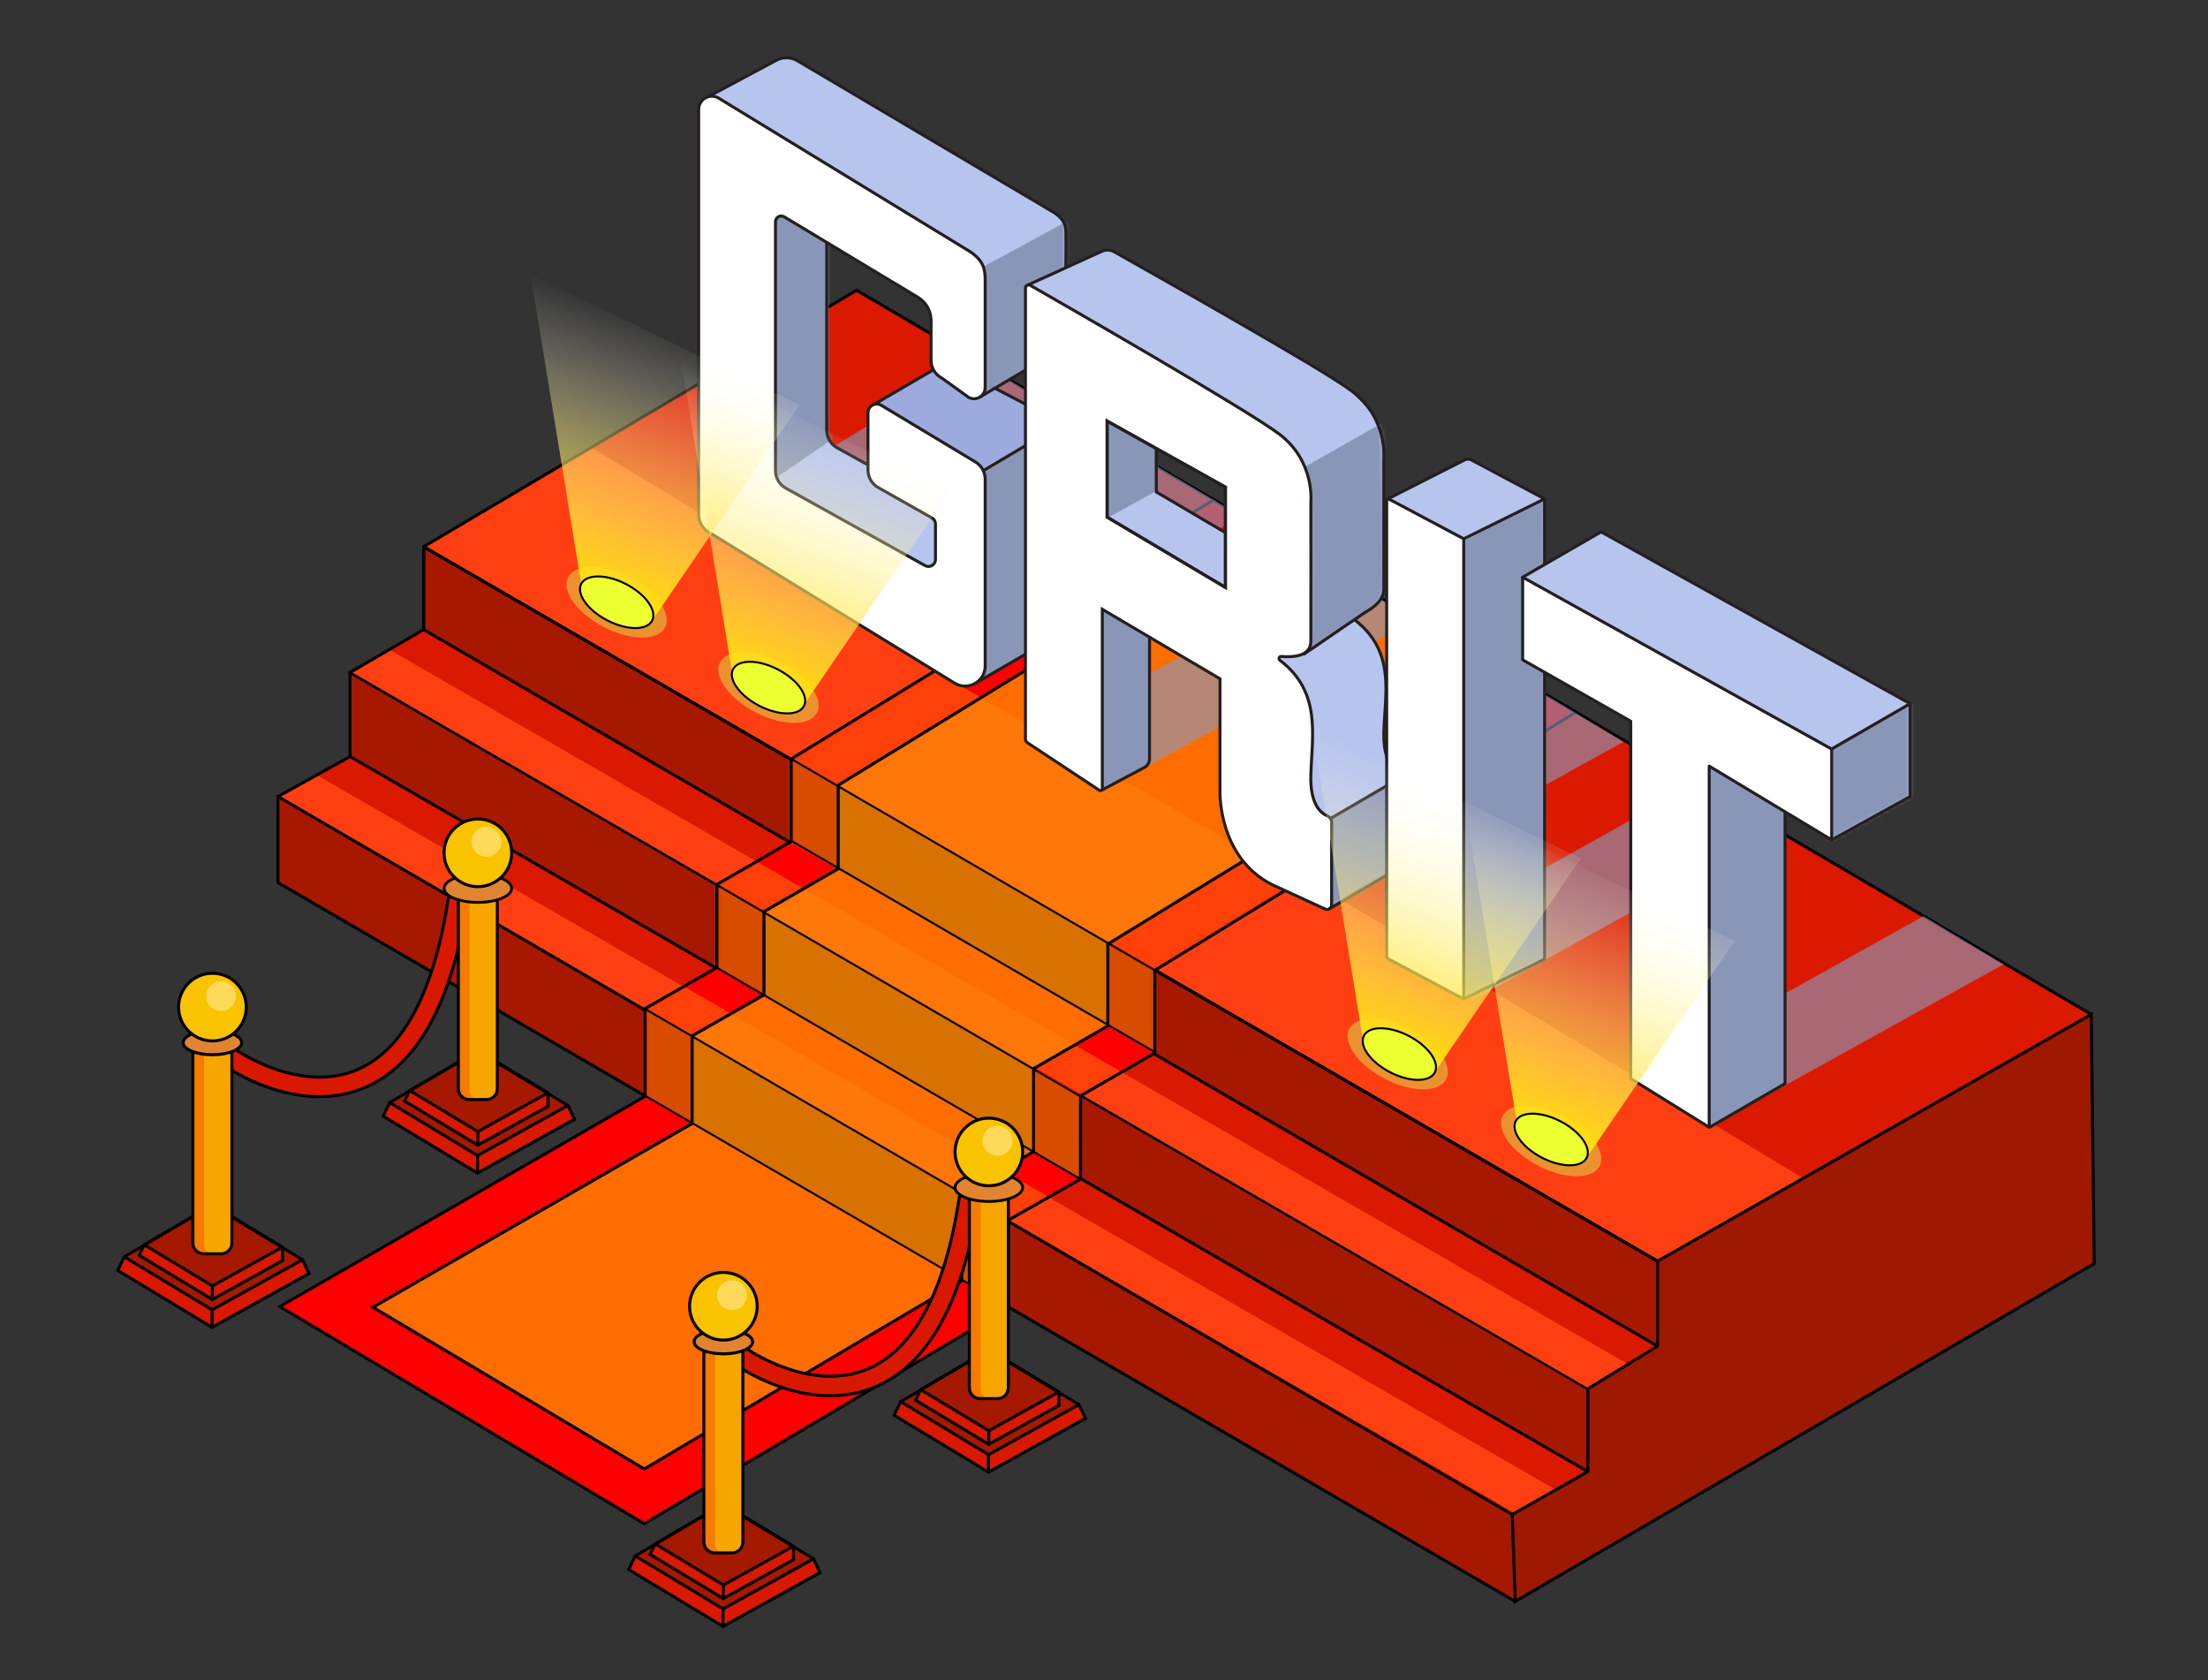 <svg width="552" height="420" viewBox="0 0 552 420" fill="none" xmlns="http://www.w3.org/2000/svg">
<rect x="0" y="0" width="552" height="420" fill="#333333" stroke="none"/>
<g clip-path="url(#clip0_1138_25709)">
<path d="M522.813 253.575L214.139 72.559L106.007 136.61C106.007 136.61 105.96 136.704 106.007 136.728L414.375 315.262" fill="#DB1900"/>
<path d="M450.803 294.539L147.774 111.864L106.007 136.598C106.007 136.598 105.96 136.692 106.007 136.716L414.375 315.25" fill="#FF3F12"/>
<path d="M378.806 400.319L427.616 353.992L414.376 315.262L106.019 136.728C106.019 136.728 105.913 136.728 105.913 136.786V157.392L87.499 168.106V189.124L69.485 199.132V220.62L378.806 400.319" fill="#DB1900"/>
<path d="M78.798 193.522L69.485 199.203L381.851 380.043L391.834 374.092L78.798 193.522Z" fill="#FF3F12"/>
<path d="M414.187 315.263V336.009L105.913 157.392L106.007 136.61L414.187 315.263Z" fill="#A61900"/>
<path d="M396.761 346.747V367.494L87.347 188.877L87.453 168.095L396.761 346.747Z" fill="#A61900"/>
<path d="M378.336 378.938V399.672L69.485 220.62L69.862 199.768L378.336 378.938Z" fill="#A61900"/>
<path d="M396.973 347.171L87.499 168.095" stroke="black" stroke-width="0.75" stroke-linecap="round" stroke-linejoin="round"/>
<path d="M396.973 367.882L87.499 189.112" stroke="black" stroke-width="0.75" stroke-linecap="round" stroke-linejoin="round"/>
<path d="M378.065 378.597L69.485 199.121" stroke="black" stroke-width="0.75" stroke-linecap="round" stroke-linejoin="round"/>
<path d="M105.913 136.669V157.392L414.387 336.503" stroke="black" stroke-width="0.75" stroke-linecap="round" stroke-linejoin="round"/>
<path d="M96.989 162.191L87.688 167.872L400.054 348.724L410.037 342.761L96.989 162.191Z" fill="#FF3F12"/>
<path d="M522.813 253.575L214.139 72.559L106.007 136.61C106.007 136.61 105.96 136.704 106.007 136.728L414.375 315.262" stroke="black" stroke-width="0.75" stroke-miterlimit="10"/>
<path d="M522.813 253.575L523.554 315.862L378.806 400.32L378.065 378.597L396.973 367.882V347.171L414.388 336.503V315.263L522.813 253.575Z" fill="#9E1900" stroke="black" stroke-width="0.75" stroke-miterlimit="10"/>
<path d="M414.387 315.262L106.019 136.728C106.019 136.728 105.913 136.728 105.913 136.786V157.392L87.499 168.106V189.124L69.485 199.132V220.62L378.806 400.319" stroke="black" stroke-width="0.75" stroke-miterlimit="10"/>
<path d="M252.189 326.918V304.972L270.156 294.728V273.946L288.723 263.231V242.579L393.974 178.021L303.339 124.99L197.794 189.712V210.376L179.227 221.091V241.873L161.272 252.117V274.063L69.967 326.612L161.06 380.89L252.189 326.918Z" fill="#FF0000"/>
<path d="M93.249 326.789L173.031 280.861V258.95L190.998 248.694V227.877L209.553 217.174V196.298L314.616 131.776L382.227 171.341L276.965 235.992V256.445L258.398 267.148V287.894L240.431 298.138V320.214L161.084 367.212L93.249 326.789Z" fill="#FF6D00"/>
<mask id="mask0_1138_25709" style="mask-type:alpha" maskUnits="userSpaceOnUse" x="69" y="124" width="325" height="257">
<path d="M252.189 326.918V304.972L270.156 294.728V273.946L288.723 263.231V242.579L393.974 178.021L303.339 124.99L197.794 189.712V210.376L179.227 221.091V241.873L161.272 252.117V274.063L69.967 326.612L161.06 380.89L252.189 326.918Z" fill="white"/>
</mask>
<g mask="url(#mask0_1138_25709)">
<g style="mix-blend-mode:multiply" opacity="0.66">
<path d="M290.275 243.425L196.782 189.112V210.035L290.886 264.56L290.275 243.425Z" fill="#C47300"/>
</g>
<g style="mix-blend-mode:multiply" opacity="0.66">
<path d="M270.215 273.851L176.723 219.538V240.461L270.826 294.986L270.215 273.851Z" fill="#C47300"/>
</g>
<g style="mix-blend-mode:multiply" opacity="0.66">
<path d="M254.752 306.466L161.271 252.117L161.283 273.875L255.399 328.4L254.752 306.466Z" fill="#C47300"/>
</g>
<g style="mix-blend-mode:screen" opacity="0.5">
<path d="M96.987 162.19L87.686 167.871L400.053 348.723L410.036 342.76L96.987 162.19Z" fill="#FF7F12"/>
</g>
<g style="mix-blend-mode:screen" opacity="0.5">
<path d="M70.413 188.595L61.101 194.275L373.478 375.127L383.461 369.164L70.413 188.595Z" fill="#FF7F12"/>
</g>
<g style="mix-blend-mode:screen" opacity="0.5">
<path d="M432.13 325.224L479.293 309.394L166.257 128.824L119.764 144.373" fill="#FF7F12"/>
</g>
</g>
<path d="M382.415 171.388L276.965 235.992V256.445L258.398 267.148V287.895L240.431 298.139V320.214L161.084 367.212L93.249 326.789L173.031 280.861V258.95L190.998 248.695V227.877L209.553 217.175V196.298L314.839 131.718" stroke="black" stroke-width="0.75" stroke-miterlimit="10"/>
<path d="M288.723 242.578L197.794 189.712" stroke="black" stroke-width="0.5" stroke-miterlimit="10"/>
<path d="M288.723 263.02L197.794 210.165" stroke="black" stroke-width="0.5" stroke-miterlimit="10"/>
<path d="M270.086 274.051L179.169 221.196" stroke="black" stroke-width="0.5" stroke-miterlimit="10"/>
<path d="M270.238 294.822L179.321 241.967" stroke="black" stroke-width="0.5" stroke-miterlimit="10"/>
<path d="M252.213 305.077L161.284 252.223" stroke="black" stroke-width="0.5" stroke-miterlimit="10"/>
<path d="M252.213 326.765L161.284 273.91" stroke="black" stroke-width="0.5" stroke-miterlimit="10"/>
<path d="M252.189 326.918V304.972L270.156 294.728V273.946L288.723 263.231V242.579L393.974 178.021L303.339 124.99L197.794 189.712V210.376L179.227 221.091V241.873L161.272 252.117V274.063L69.967 326.612L161.06 380.89L252.189 326.918Z" stroke="black" stroke-width="0.75" stroke-miterlimit="10"/>
<path d="M143.153 279.05L141.683 276.274L138.731 274.427L133.417 271.193L123.187 265.066L118.342 263.666L112.639 266.465L99.634 274.075L97.094 276.298L96.024 278.956L119.036 292.516L120.435 292.163L142.765 279.579L143.4 279.214L143.153 279.05Z" fill="#D81900"/>
<path d="M79.832 274.145C67.545 274.145 57.244 267.1 56.68 266.712C55.586 265.948 55.316 264.442 56.08 263.337C56.844 262.243 58.35 261.972 59.455 262.725C59.608 262.831 75.258 273.475 89.392 267.371C100.892 262.408 108.535 247.93 112.122 224.348C112.321 223.019 113.568 222.114 114.885 222.314C116.213 222.514 117.119 223.749 116.919 225.078C113.074 250.447 104.443 266.183 91.285 271.84C87.428 273.498 83.548 274.134 79.844 274.134L79.832 274.145Z" fill="#D81900" stroke="black" stroke-width="0.75" stroke-linecap="round" stroke-linejoin="round"/>
<path d="M76.846 317.838L75.365 315.062L72.413 313.216L67.098 309.981L56.88 303.854L52.024 302.454L46.321 305.253L33.316 312.863L30.788 315.086L29.706 317.744L52.718 331.304L54.129 330.951L76.446 318.367L77.081 318.002L76.846 317.838Z" fill="#D81900"/>
<path d="M75.365 315.062L53.094 327.435L31.376 314.368L51.083 302.454L56.88 303.854L75.365 315.062Z" fill="#A41900"/>
<path d="M70.638 311.745V315.108L53.106 324.823L34.798 313.697L36.056 311.533L53.259 321.212L59.209 318.096L70.838 311.321" fill="#D81900"/>
<path d="M29.447 317.579L53.011 331.798L77.258 318.367" stroke="black" stroke-width="0.75" stroke-linecap="round" stroke-linejoin="round"/>
<path d="M53.035 327.434L75.635 314.908L53.035 301.301L31.07 314.179L53.035 327.434Z" stroke="black" stroke-width="0.75" stroke-linecap="round" stroke-linejoin="round"/>
<path d="M53.012 331.798L53.035 327.435" stroke="black" stroke-width="0.75" stroke-linecap="round" stroke-linejoin="round"/>
<path d="M77.257 318.367L75.635 314.909" stroke="black" stroke-width="0.75" stroke-linecap="round" stroke-linejoin="round"/>
<path d="M31.07 314.18L29.447 317.579" stroke="black" stroke-width="0.75" stroke-linecap="round" stroke-linejoin="round"/>
<path d="M34.798 313.804L53.094 324.836L70.638 315.109" stroke="black" stroke-width="0.75" stroke-linecap="round" stroke-linejoin="round"/>
<path d="M53.106 321.448L70.638 311.745L53.106 301.184L36.056 311.169L53.106 321.448Z" stroke="black" stroke-width="0.75" stroke-linecap="round" stroke-linejoin="round"/>
<path d="M53.094 324.835L53.105 321.448" stroke="black" stroke-width="0.75" stroke-linecap="round" stroke-linejoin="round"/>
<path d="M36.056 311.169L34.798 313.803" stroke="black" stroke-width="0.75" stroke-linecap="round" stroke-linejoin="round"/>
<path d="M70.638 311.745V315.109" stroke="black" stroke-width="0.75" stroke-linecap="round" stroke-linejoin="round"/>
<path d="M48.226 262.195H57.973V310.71C57.973 312.216 56.751 313.427 55.257 313.427H50.942C49.437 313.427 48.226 312.204 48.226 310.71V262.195V262.195Z" fill="#F77B00"/>
<path d="M51.024 262.195H57.986V311.134C57.986 312.404 56.951 313.427 55.693 313.427H53.329C52.059 313.427 51.036 312.392 51.036 311.134V262.195H51.024Z" fill="#F7A500"/>
<path d="M48.226 262.195H57.973V310.71C57.973 312.216 56.751 313.427 55.257 313.427H50.942C49.437 313.427 48.226 312.204 48.226 310.71V262.195V262.195Z" stroke="black" stroke-width="0.75" stroke-miterlimit="10"/>
<path d="M53.106 263.665C57.145 263.665 60.42 262.312 60.42 260.643C60.42 258.973 57.145 257.62 53.106 257.62C49.066 257.62 45.792 258.973 45.792 260.643C45.792 262.312 49.066 263.665 53.106 263.665Z" fill="#E18431" stroke="black" stroke-width="0.75" stroke-miterlimit="10"/>
<path d="M53.106 260.207C57.775 260.207 61.56 256.421 61.56 251.751C61.56 247.081 57.775 243.295 53.106 243.295C48.437 243.295 44.651 247.081 44.651 251.751C44.651 256.421 48.437 260.207 53.106 260.207Z" fill="#F9C300" stroke="black" stroke-width="0.75" stroke-miterlimit="10"/>
<path d="M55.27 252.727C57.335 252.727 59.009 251.053 59.009 248.987C59.009 246.922 57.335 245.247 55.27 245.247C53.204 245.247 51.53 246.922 51.53 248.987C51.53 251.053 53.204 252.727 55.27 252.727Z" fill="#FFD95A"/>
<path d="M143.211 279.273L141.73 276.498L138.778 274.651L133.463 271.417L123.245 265.289L118.389 263.89L112.686 266.689L99.681 274.298L97.141 276.521L96.071 279.179L119.083 292.74L120.494 292.387L142.812 279.803L143.447 279.438L143.211 279.273Z" fill="#D81900"/>
<path d="M141.73 276.498L119.459 288.87L97.741 275.804L117.449 263.89L123.246 265.289L141.73 276.498Z" fill="#A41900"/>
<path d="M137.003 273.18V276.556L119.471 286.259L101.163 275.144L102.421 272.969L119.624 282.648L125.574 279.531L137.203 272.757" fill="#D81900"/>
<path d="M95.801 279.015L119.377 293.234L143.623 279.803" stroke="black" stroke-width="0.75" stroke-linecap="round" stroke-linejoin="round"/>
<path d="M119.401 288.87L142 276.344L119.401 262.736L97.436 275.615L119.401 288.87Z" stroke="black" stroke-width="0.75" stroke-linecap="round" stroke-linejoin="round"/>
<path d="M119.377 293.234L119.4 288.87" stroke="black" stroke-width="0.75" stroke-linecap="round" stroke-linejoin="round"/>
<path d="M143.623 279.803L142 276.345" stroke="black" stroke-width="0.75" stroke-linecap="round" stroke-linejoin="round"/>
<path d="M97.435 275.615L95.801 279.014" stroke="black" stroke-width="0.75" stroke-linecap="round" stroke-linejoin="round"/>
<path d="M101.163 275.239L119.459 286.271L137.003 276.557" stroke="black" stroke-width="0.75" stroke-linecap="round" stroke-linejoin="round"/>
<path d="M119.471 282.884L137.003 273.181L119.471 262.619L102.421 272.604L119.471 282.884Z" stroke="black" stroke-width="0.75" stroke-linecap="round" stroke-linejoin="round"/>
<path d="M119.459 286.271L119.471 282.884" stroke="black" stroke-width="0.75" stroke-linecap="round" stroke-linejoin="round"/>
<path d="M102.421 272.604L101.163 275.239" stroke="black" stroke-width="0.75" stroke-linecap="round" stroke-linejoin="round"/>
<path d="M137.003 273.181V276.556" stroke="black" stroke-width="0.75" stroke-linecap="round" stroke-linejoin="round"/>
<path d="M114.591 223.631H124.339V272.146C124.339 273.651 123.116 274.863 121.622 274.863H117.307C115.802 274.863 114.591 273.639 114.591 272.146V223.631Z" fill="#F77B00"/>
<path d="M117.39 223.631H124.351V272.569C124.351 273.839 123.316 274.863 122.058 274.863H119.694C118.424 274.863 117.401 273.828 117.401 272.569V223.631H117.39Z" fill="#F7A500"/>
<path d="M114.591 223.631H124.339V272.146C124.339 273.651 123.116 274.863 121.622 274.863H117.307C115.802 274.863 114.591 273.639 114.591 272.146V223.631Z" stroke="black" stroke-width="0.75" stroke-miterlimit="10"/>
<path d="M119.471 225.571C124.14 225.571 127.925 224.007 127.925 222.078C127.925 220.149 124.14 218.585 119.471 218.585C114.802 218.585 111.017 220.149 111.017 222.078C111.017 224.007 114.802 225.571 119.471 225.571Z" fill="#E18431" stroke="black" stroke-width="0.69" stroke-miterlimit="10"/>
<path d="M119.471 221.643C124.14 221.643 127.925 217.857 127.925 213.187C127.925 208.516 124.14 204.73 119.471 204.73C114.802 204.73 111.017 208.516 111.017 213.187C111.017 217.857 114.802 221.643 119.471 221.643Z" fill="#F9C300" stroke="black" stroke-width="0.75" stroke-miterlimit="10"/>
<path d="M121.635 214.163C123.7 214.163 125.374 212.488 125.374 210.423C125.374 208.357 123.7 206.683 121.635 206.683C119.57 206.683 117.896 208.357 117.896 210.423C117.896 212.488 119.57 214.163 121.635 214.163Z" fill="#FFD95A"/>
<path d="M270.898 353.815L269.428 351.04L266.477 349.193L261.162 345.959L250.932 339.831L246.087 338.432L240.373 341.231L227.379 348.84L224.84 351.063L223.77 353.721L246.781 367.282L248.18 366.929L270.498 354.345L271.145 353.98L270.898 353.815Z" fill="#D81900"/>
<path d="M207.578 348.911C195.29 348.911 184.989 341.866 184.425 341.478C183.331 340.713 183.061 339.208 183.825 338.102C184.59 337.009 186.095 336.738 187.2 337.491C187.353 337.597 203.004 348.241 217.137 342.137C228.637 337.173 236.28 322.695 239.867 299.114C240.067 297.785 241.313 296.879 242.63 297.079C243.959 297.279 244.864 298.514 244.664 299.843C240.819 325.212 232.188 340.949 219.03 346.606C215.174 348.264 211.293 348.899 207.589 348.899L207.578 348.911Z" fill="#D81900" stroke="black" stroke-width="0.75" stroke-linecap="round" stroke-linejoin="round"/>
<path d="M204.579 392.604L203.11 389.829L200.158 387.982L194.843 384.748L184.613 378.62L179.769 377.221L174.066 380.02L161.061 387.629L158.521 389.852L157.451 392.51L180.463 406.071L181.862 405.718L204.191 393.134L204.826 392.769L204.579 392.604Z" fill="#D81900"/>
<path d="M203.11 389.829L180.827 402.201L159.121 389.135L178.828 377.221L184.614 378.62L203.11 389.829Z" fill="#A41900"/>
<path d="M198.383 386.511V389.887L180.851 399.59L162.543 388.475L163.801 386.3L181.004 395.979L186.942 392.862L198.583 386.088" fill="#D81900"/>
<path d="M157.181 392.346L180.757 406.565L205.003 393.134" stroke="black" stroke-width="0.75" stroke-linecap="round" stroke-linejoin="round"/>
<path d="M180.78 402.201L203.38 389.675L180.78 376.067L158.804 388.946L180.78 402.201Z" stroke="black" stroke-width="0.75" stroke-linecap="round" stroke-linejoin="round"/>
<path d="M180.757 406.565L180.78 402.201" stroke="black" stroke-width="0.75" stroke-linecap="round" stroke-linejoin="round"/>
<path d="M205.003 393.134L203.38 389.676" stroke="black" stroke-width="0.75" stroke-linecap="round" stroke-linejoin="round"/>
<path d="M158.803 388.946L157.181 392.345" stroke="black" stroke-width="0.75" stroke-linecap="round" stroke-linejoin="round"/>
<path d="M162.543 388.57L180.828 399.602L198.383 389.888" stroke="black" stroke-width="0.75" stroke-linecap="round" stroke-linejoin="round"/>
<path d="M180.851 396.215L198.383 386.512L180.851 375.95L163.801 385.935L180.851 396.215Z" stroke="black" stroke-width="0.75" stroke-linecap="round" stroke-linejoin="round"/>
<path d="M180.827 399.602L180.851 396.215" stroke="black" stroke-width="0.75" stroke-linecap="round" stroke-linejoin="round"/>
<path d="M163.801 385.936L162.543 388.57" stroke="black" stroke-width="0.75" stroke-linecap="round" stroke-linejoin="round"/>
<path d="M198.383 386.512V389.887" stroke="black" stroke-width="0.75" stroke-linecap="round" stroke-linejoin="round"/>
<path d="M175.971 336.962H185.719V385.477C185.719 386.982 184.496 388.194 183.002 388.194H178.687C177.182 388.194 175.971 386.97 175.971 385.477V336.962Z" fill="#F77B00"/>
<path d="M178.77 336.962H185.731V385.9C185.731 387.17 184.696 388.194 183.438 388.194H181.074C179.804 388.194 178.781 387.159 178.781 385.9V336.962H178.77Z" fill="#F7A500"/>
<path d="M175.971 336.962H185.719V385.477C185.719 386.982 184.496 388.194 183.002 388.194H178.687C177.182 388.194 175.971 386.97 175.971 385.477V336.962Z" stroke="black" stroke-width="0.75" stroke-miterlimit="10"/>
<path d="M180.851 338.432C184.89 338.432 188.165 337.079 188.165 335.409C188.165 333.74 184.89 332.387 180.851 332.387C176.812 332.387 173.537 333.74 173.537 335.409C173.537 337.079 176.812 338.432 180.851 338.432Z" fill="#E18431" stroke="black" stroke-width="0.75" stroke-miterlimit="10"/>
<path d="M180.851 334.986C185.52 334.986 189.305 331.2 189.305 326.53C189.305 321.859 185.52 318.073 180.851 318.073C176.182 318.073 172.396 321.859 172.396 326.53C172.396 331.2 176.182 334.986 180.851 334.986Z" fill="#F9C300" stroke="black" stroke-width="0.75" stroke-miterlimit="10"/>
<path d="M183.015 327.494C185.08 327.494 186.754 325.819 186.754 323.754C186.754 321.688 185.08 320.014 183.015 320.014C180.949 320.014 179.275 321.688 179.275 323.754C179.275 325.819 180.949 327.494 183.015 327.494Z" fill="#FFD95A"/>
<path d="M270.945 354.039L269.475 351.263L266.523 349.417L261.209 346.182L250.979 340.055L246.134 338.655L240.431 341.454L227.426 349.064L224.886 351.287L223.816 353.945L246.828 367.505L248.227 367.153L270.557 354.568L271.192 354.204L270.945 354.039Z" fill="#D81900"/>
<path d="M269.475 351.263L247.193 363.636L225.486 350.569L245.194 338.655L250.979 340.055L269.475 351.263Z" fill="#A41900"/>
<path d="M264.748 347.946V351.321L247.216 361.024L228.908 349.91L230.166 347.734L247.369 357.414L253.307 354.297L264.948 347.522" fill="#D81900"/>
<path d="M223.546 353.78L247.122 368L271.368 354.568" stroke="black" stroke-width="0.75" stroke-linecap="round" stroke-linejoin="round"/>
<path d="M247.146 363.635L269.746 351.121L247.146 337.502L225.169 350.38L247.146 363.635Z" stroke="black" stroke-width="0.75" stroke-linecap="round" stroke-linejoin="round"/>
<path d="M247.122 367.999L247.146 363.636" stroke="black" stroke-width="0.75" stroke-linecap="round" stroke-linejoin="round"/>
<path d="M271.368 354.568L269.745 351.122" stroke="black" stroke-width="0.75" stroke-linecap="round" stroke-linejoin="round"/>
<path d="M225.169 350.381L223.546 353.78" stroke="black" stroke-width="0.75" stroke-linecap="round" stroke-linejoin="round"/>
<path d="M228.908 350.005L247.193 361.037L264.748 351.322" stroke="black" stroke-width="0.75" stroke-linecap="round" stroke-linejoin="round"/>
<path d="M247.216 357.649L264.748 347.946L247.216 337.385L230.166 347.37L247.216 357.649Z" stroke="black" stroke-width="0.75" stroke-linecap="round" stroke-linejoin="round"/>
<path d="M247.192 361.037L247.216 357.649" stroke="black" stroke-width="0.75" stroke-linecap="round" stroke-linejoin="round"/>
<path d="M230.166 347.37L228.908 350.005" stroke="black" stroke-width="0.75" stroke-linecap="round" stroke-linejoin="round"/>
<path d="M264.748 347.946V351.322" stroke="black" stroke-width="0.75" stroke-linecap="round" stroke-linejoin="round"/>
<path d="M242.336 298.396H252.084V346.911C252.084 348.417 250.861 349.628 249.368 349.628H245.052C243.547 349.628 242.336 348.405 242.336 346.911V298.396Z" fill="#F77B00"/>
<path d="M245.135 298.396H252.096V347.335C252.096 348.605 251.061 349.628 249.803 349.628H247.439C246.17 349.628 245.147 348.593 245.147 347.335V298.396H245.135Z" fill="#F7A500"/>
<path d="M242.336 298.396H252.084V346.911C252.084 348.417 250.861 349.628 249.368 349.628H245.052C243.547 349.628 242.336 348.405 242.336 346.911V298.396Z" stroke="black" stroke-width="0.75" stroke-miterlimit="10"/>
<path d="M247.216 300.337C251.885 300.337 255.671 298.773 255.671 296.844C255.671 294.914 251.885 293.351 247.216 293.351C242.547 293.351 238.762 294.914 238.762 296.844C238.762 298.773 242.547 300.337 247.216 300.337Z" fill="#E18431" stroke="black" stroke-width="0.69" stroke-miterlimit="10"/>
<path d="M247.216 296.42C251.885 296.42 255.671 292.634 255.671 287.964C255.671 283.294 251.885 279.508 247.216 279.508C242.547 279.508 238.762 283.294 238.762 287.964C238.762 292.634 242.547 296.42 247.216 296.42Z" fill="#F9C300" stroke="black" stroke-width="0.75" stroke-miterlimit="10"/>
<path d="M249.38 288.928C251.445 288.928 253.119 287.254 253.119 285.188C253.119 283.123 251.445 281.448 249.38 281.448C247.315 281.448 245.641 283.123 245.641 285.188C245.641 287.254 247.315 288.928 249.38 288.928Z" fill="#FFD95A"/>
<g style="mix-blend-mode:multiply" opacity="0.63">
<path d="M427.709 281.802L407.942 269.758L480.881 229.006L500.894 241.061L427.379 281.802" fill="#8A96B7"/>
<path d="M368.504 249.964L348.738 237.932L421.677 197.18L441.701 209.235L368.175 249.964" fill="#8A96B7"/>
<path d="M332.688 226.159L312.91 214.128L385.86 173.363L405.873 185.43L332.347 226.159" fill="#8A96B7"/>
<path d="M276.799 197.285L257.033 185.254L333.581 142.843L353.594 154.898L276.47 197.285" fill="#8A96B7"/>
<path d="M275.189 108.218L204.144 149.382L238.055 169.576L310.394 129.07L275.189 108.218Z" fill="#8A96B7"/>
<path d="M244.029 90.023L175.876 131.329L195.654 143.372L247.932 112.511L261.243 119.815L278.387 110.241L265.1 102.726L244.029 90.023Z" fill="#8A96B7"/>
</g>
<path d="M177.828 23.738L195.043 14.705L197.63 14.435L200.875 15.916L216.055 25.067L236.327 37.063L265.171 54.199C265.171 54.199 266.605 56.375 266.605 57.645V81.168L265.712 86.507C265.712 86.507 253.106 94.634 252.93 94.728C252.754 94.822 244.123 99.303 244.123 99.303L236.88 92.305C236.88 92.305 234.41 74.593 234.246 74.593C234.081 74.593 206.978 53.411 206.978 53.411V104.513C206.978 104.513 206.578 108.912 207.942 110.641C209.306 112.37 222.134 119.062 222.134 119.062L238.679 128.142L236.539 136.61L234.257 144.137L189.939 128.8L185.742 119.674L185.8 56.128L177.816 23.749L177.828 23.738Z" fill="#B7C4ED"/>
<mask id="mask1_1138_25709" style="mask-type:alpha" maskUnits="userSpaceOnUse" x="177" y="14" width="90" height="131">
<path d="M177.828 23.738L195.043 14.705L197.63 14.435L200.875 15.916L216.055 25.067L236.327 37.063L265.171 54.199C265.171 54.199 266.605 56.375 266.605 57.645V81.168L265.712 86.507C265.712 86.507 253.106 94.634 252.93 94.728C252.754 94.822 244.123 99.303 244.123 99.303L236.88 92.305C236.88 92.305 234.41 74.593 234.246 74.593C234.081 74.593 206.978 53.411 206.978 53.411V104.513C206.978 104.513 206.578 108.912 207.942 110.641C209.306 112.37 222.134 119.062 222.134 119.062L238.679 128.142L236.539 136.61L234.257 144.137L189.939 128.8L185.742 119.674L185.8 56.128L177.816 23.749L177.828 23.738Z" fill="white"/>
</mask>
<g mask="url(#mask1_1138_25709)">
<path d="M211.41 107.489L181.614 127.989C181.614 127.989 180.568 52.564 182.061 52.67C183.554 52.776 202.38 53.223 203.779 54.046C205.178 54.869 211.857 62.444 211.857 62.444L211.41 107.501V107.489Z" fill="#8A96B7"/>
</g>
<path d="M238.161 127.988L209.27 111.934C207.671 111.052 206.684 109.359 206.684 107.536V54.046" stroke="#231F20" stroke-width="0.75" stroke-miterlimit="10"/>
<path d="M265.3 105.608L240.113 92.4L234.81 91.447L227.543 95.822L219.7 100.527L221.44 101.997L246.298 118.545L265.735 105.89L265.3 105.608Z" fill="#9DAADE"/>
<path d="M217.89 101.456L235.292 91.317C236.115 90.894 237.103 90.918 237.914 91.388L266.229 106.207" stroke="#231F20" stroke-width="0.75" stroke-miterlimit="10"/>
<path d="M244.464 118.545L265.735 105.89L267.005 107.054L267.075 157.274L243.664 170.894L244.464 118.545Z" fill="#8A96B7"/>
<mask id="mask2_1138_25709" style="mask-type:alpha" maskUnits="userSpaceOnUse" x="177" y="14" width="90" height="129">
<path d="M177.828 23.738L194.772 14.764L197.359 14.493L200.604 15.975L210.881 31.382L231.894 44.531L264.818 53.975C264.818 53.975 266.217 54.822 266.217 56.104V86.507C266.217 86.507 253.612 94.634 253.436 94.728C253.259 94.822 244.628 99.303 244.628 99.303L236.503 90.764C236.503 90.764 234.034 73.052 233.869 73.052C233.705 73.052 206.836 59.997 206.836 59.997L206.684 66.007V107.536C206.684 107.536 206.684 109.241 208.048 110.97C209.4 112.699 222.863 118.544 222.863 118.544L238.161 127.989L236.151 135.057L233.869 142.584L189.551 127.248L185.354 118.121L185.412 54.575L177.828 23.738V23.738Z" fill="white"/>
</mask>
<g mask="url(#mask2_1138_25709)">
<path d="M266.817 55.281L242.406 68.536C242.406 68.536 236.586 82.885 243.664 79.85C243.935 79.733 244.64 99.292 244.64 99.292L293.203 70.641L266.817 55.27V55.281Z" fill="#8A96B7"/>
</g>
<path d="M244.887 99.303L265.218 87.284C265.841 86.954 266.217 86.307 266.217 85.613C266.217 85.613 266.582 62.267 266.488 59.586C266.417 57.645 267.099 55.105 262.819 52.729L199.276 15.14C197.641 14.211 195.654 14.2 194.008 15.105L176.981 24.208" stroke="#231F20" stroke-width="0.75" stroke-miterlimit="10"/>
<path d="M243.664 170.894L266.323 157.78C266.781 157.545 267.075 157.063 267.075 156.545V107.489C267.075 106.431 265.947 105.76 265.018 106.254L245.734 117.71" stroke="#231F20" stroke-width="0.75" stroke-miterlimit="10"/>
<path d="M246.298 96.88V70.124C246.298 67.172 245.84 65.196 242.571 62.938L179.615 24.502C177.405 23.232 174.665 24.831 174.665 27.372V128.671C174.665 130.458 175.617 132.117 177.158 133.011L238.726 170.811C242.077 172.775 246.298 170.352 246.298 166.471V119.791C246.298 117.945 245.287 116.239 243.653 115.357L220.241 101.267C218.771 100.479 216.996 101.538 216.996 103.208V117.498C216.996 119.309 217.972 120.991 219.547 121.873L232.987 129.471C233.54 129.776 233.869 130.364 233.869 130.988V139.856C233.869 141.185 232.435 142.032 231.271 141.385L196.454 122.037C194.854 121.155 193.867 119.462 193.867 117.639V55.434C193.867 54.317 195.09 53.623 196.054 54.199L229.483 74.322C231.518 75.546 232.764 77.757 232.764 80.132V90.059C232.764 91.941 233.811 93.658 235.48 94.528L242.206 99.362C244.064 100.326 246.286 98.974 246.286 96.88H246.298Z" fill="white" stroke="#231F20" stroke-width="0.75" stroke-miterlimit="10"/>
<path d="M257.374 70.842L274.212 63.409C274.212 63.409 276.776 61.974 278.234 62.762C279.692 63.55 335.721 96.175 335.721 96.175C335.721 96.175 344.093 102.95 345.128 107.348C346.163 111.735 345.975 143.361 345.975 143.361C345.975 143.361 347.527 150.371 342.259 152.605L340.154 153.864L338.708 154.969L341.095 156.945L343.47 160.074L345.669 164.625L346.175 168.683L346.433 173.399L346.257 177.786L345.987 183.149L345.834 185.737L346.433 188.148L347.351 190.641L348.879 192.558L351.372 193.699L351.207 210.612L350.925 214.116L332.946 226.372L332.652 204.649L329.348 201.744L327.561 196.933C327.561 196.933 328.102 186.983 328.114 186.807C328.125 186.631 327.843 178.174 327.843 178.174L325.997 172.929L322.716 167.201L319.365 164.849L320.212 163.873L323.575 164.108C323.575 164.108 325.973 163.39 326.503 162.955C327.032 162.52 326.891 158.733 326.891 158.733L321.717 117.828L295.295 95.822L257.362 70.853L257.374 70.842Z" fill="#B7C4ED"/>
<mask id="mask3_1138_25709" style="mask-type:alpha" maskUnits="userSpaceOnUse" x="257" y="62" width="95" height="165">
<path d="M257.374 70.842L274.212 63.409C274.212 63.409 276.776 61.974 278.234 62.762C279.692 63.55 335.721 96.175 335.721 96.175C335.721 96.175 344.093 102.95 345.128 107.348C346.163 111.735 345.975 143.361 345.975 143.361C345.975 143.361 347.527 150.371 342.259 152.605L340.154 153.864L338.708 154.969L341.095 156.945L343.47 160.074L345.669 164.625L346.175 168.683L346.433 173.399L346.257 177.786L345.987 183.149L345.834 185.737L346.433 188.148L347.351 190.641L348.879 192.558L351.372 193.699L351.207 210.612L351.149 216.163L332.935 226.372L332.641 204.649L329.336 201.744L327.549 196.933C327.549 196.933 328.09 186.983 328.102 186.807C328.114 186.631 327.831 178.174 327.831 178.174L325.985 172.929L322.705 167.201L319.353 164.849L320.2 163.873L323.563 164.108C323.563 164.108 325.962 163.39 326.491 162.955C327.02 162.52 326.879 158.733 326.879 158.733L321.705 117.828L295.284 95.822L257.351 70.853L257.374 70.842Z" fill="white"/>
</mask>
<g mask="url(#mask3_1138_25709)">
<path d="M353.559 192.229L330.406 205.401V237.262L353.559 224.607V192.229Z" fill="#8A96B7"/>
<path d="M349.584 103.455L321.764 119.227L322.563 163.508H326.009L347.832 148.406L349.584 103.455Z" fill="#8A96B7"/>
</g>
<path d="M287.394 156.934L287.323 190.265L286.312 191.723L276.117 197.169H275.588L273.495 149.289L287.394 156.934Z" fill="#8A96B7"/>
<path d="M285.725 111.194L288.911 122.803L310.03 135.117L306.631 149.301L273.531 129.554C273.531 129.554 272.214 103.844 272.626 103.879C273.037 103.914 283.208 107.56 283.208 107.56L285.713 111.194H285.725Z" fill="#B7C4ED"/>
<mask id="mask4_1138_25709" style="mask-type:alpha" maskUnits="userSpaceOnUse" x="273" y="103" width="38" height="46">
<path d="M289.287 109.677L289.076 122.838L310.194 135.152L307.572 148.877L274.471 129.13C274.471 129.13 273.154 103.42 273.566 103.455C273.978 103.49 284.149 107.136 284.149 107.136L289.275 109.689L289.287 109.677Z" fill="white"/>
</mask>
<g mask="url(#mask4_1138_25709)">
<path d="M273.495 131.33L290.721 121.838L287.394 104.42C287.394 104.42 273.824 100.221 273.495 101.115C273.166 102.021 273.495 131.318 273.495 131.318V131.33Z" fill="#8A96B7"/>
</g>
<path d="M327.714 193.805C327.949 184.09 330.501 173.046 319.989 165.072C319.554 164.743 319.801 164.049 320.342 164.096C323.175 164.343 327.702 164.143 327.714 160.273C327.738 154.64 327.714 125.531 327.714 125.531C327.714 125.531 328.796 115.31 319.859 108.548C311.711 102.385 265.547 75.899 257.551 71.312C257.022 71.006 256.363 71.394 256.363 72.006V184.76C256.363 185.125 256.54 185.454 256.845 185.654L274.836 197.556C275.153 197.768 275.577 197.533 275.577 197.157V152.311L304.997 169.682V198.062C304.997 198.062 304.55 215.692 319.707 221.914L331.277 227.242C332.041 227.594 332.911 227.03 332.911 226.195V205.589C332.911 204.86 332.465 204.225 331.783 203.931C330.195 203.261 327.514 201.038 327.702 193.793L327.714 193.805ZM306.349 146.842L276.776 129.271V105.243L306.349 121.756V146.83V146.842Z" fill="white" stroke="#231F20" stroke-width="0.75" stroke-miterlimit="10"/>
<path d="M306.361 146.842V121.768L276.788 105.255V129.283L306.361 146.842Z" stroke="#231F20" stroke-width="0.75" stroke-miterlimit="10"/>
<path d="M306.56 133.27L289.075 122.979V112.123" stroke="#231F20" stroke-width="0.75" stroke-miterlimit="10"/>
<path d="M275.377 197.557L286.101 191.841C286.889 191.418 287.382 190.594 287.382 189.7V159.062" stroke="#231F20" stroke-width="0.75" stroke-miterlimit="10"/>
<path d="M338.673 154.957C349.02 162.919 346.198 173.457 345.963 183.125C345.704 193.381 351.172 193.557 351.172 193.557V216.139" stroke="#231F20" stroke-width="0.75" stroke-linecap="round" stroke-linejoin="round"/>
<path d="M257.033 71.218L275.6 62.75C276.599 62.362 277.705 62.444 278.634 62.985C287.37 67.984 330.054 91.788 338.108 97.88C347.045 104.631 345.963 114.864 345.963 114.864C345.963 114.864 345.987 141.55 345.963 147.183C345.951 149.9 343.753 151.7 341.154 153.146" stroke="#231F20" stroke-width="0.75" stroke-linecap="round" stroke-linejoin="round"/>
<path d="M351.349 193.676L332.617 204.625" stroke="#231F20" stroke-width="0.75" stroke-miterlimit="10"/>
<path d="M351.172 216.151L332.241 227.254" stroke="#231F20" stroke-width="0.75" stroke-linecap="round" stroke-linejoin="round"/>
<path d="M341.154 153.146L326.009 163.508" stroke="#231F20" stroke-width="0.75" stroke-linecap="round" stroke-linejoin="round"/>
<path d="M347.045 124.649L366.623 114.781L369.222 115.722L385.919 124.59L386.142 239.756L366.176 249.588L347.045 124.649Z" fill="#B7C4ED"/>
<mask id="mask5_1138_25709" style="mask-type:alpha" maskUnits="userSpaceOnUse" x="347" y="114" width="40" height="136">
<path d="M347.045 124.649L366.623 114.781L369.222 115.722L385.919 124.59L386.142 239.756L366.176 249.588L347.045 124.649Z" fill="white"/>
</mask>
<g mask="url(#mask5_1138_25709)">
<path d="M365.389 135.54L389.482 122.567L388.612 241.696L365.4 251.658L365.389 135.54Z" fill="#8A96B7"/>
</g>
<path d="M365.706 249.623L347.069 239.708C346.822 239.579 346.669 239.332 346.669 239.05V125.096C346.669 124.813 346.975 124.625 347.233 124.755L365.929 134.693V249.494C365.929 249.611 365.812 249.682 365.706 249.623Z" fill="white" stroke="#231F20" stroke-width="0.75" stroke-miterlimit="10" stroke-linecap="round"/>
<path d="M365.93 134.693L386.143 124.708" stroke="#231F20" stroke-width="0.75" stroke-miterlimit="10"/>
<path d="M365.93 249.741L386.143 239.755V124.708L367.894 115.005C367.27 114.675 366.518 114.711 365.93 115.087L346.846 124.766" stroke="#231F20" stroke-width="0.75" stroke-miterlimit="10" stroke-linecap="round"/>
<path d="M446.264 193.299V270.876L427.379 281.802L423.487 189.712H432.8L446.264 193.299Z" fill="#8A96B7"/>
<path d="M457.917 209.729L477.53 199.121L477.495 175.88L400.276 132.952L380.663 144.29L456.811 186.807L455.365 207.53L457.917 209.729Z" fill="#B7C4ED"/>
<mask id="mask6_1138_25709" style="mask-type:alpha" maskUnits="userSpaceOnUse" x="380" y="132" width="98" height="78">
<path d="M457.917 209.729L477.53 199.121L477.495 175.88L400.276 132.952L380.663 144.29L456.811 186.807L455.365 207.53L457.917 209.729Z" fill="white"/>
</mask>
<g mask="url(#mask6_1138_25709)">
<path d="M456.294 187.689C456.705 187.618 483.268 172.917 483.268 172.917L480.493 200.92L457.046 211.482L456.294 187.689Z" fill="#8A96B7"/>
</g>
<path d="M380.663 144.29V164.943L407.684 180.291V269.629L427.298 281.802V191.511L457.917 209.953V187.254L380.663 144.29Z" fill="white" stroke="#231F20" stroke-width="0.75" stroke-linejoin="round"/>
<path d="M427.38 281.802L446.264 270.876V202.932" stroke="#231F20" stroke-width="0.75" stroke-miterlimit="10"/>
<path d="M380.663 144.29L400.276 132.952L477.53 175.904" stroke="#231F20" stroke-width="0.75" stroke-linecap="round" stroke-linejoin="round"/>
<path d="M457.917 209.953L477.53 199.121V175.904L457.917 187.23" stroke="#231F20" stroke-width="0.75" stroke-linecap="round" stroke-linejoin="round"/>
<path d="M166.279 156.831C168.052 153.411 164.068 147.827 157.38 144.359C150.693 140.89 143.834 140.85 142.062 144.27C140.289 147.689 144.273 153.273 150.96 156.742C157.648 160.21 164.506 160.25 166.279 156.831Z" fill="#EC9130"/>
<path d="M204.239 178.165C206.012 174.745 202.028 169.161 195.34 165.693C188.653 162.224 181.794 162.184 180.021 165.604C178.249 169.023 182.233 174.607 188.92 178.076C195.608 181.544 202.466 181.584 204.239 178.165Z" fill="#EC9130"/>
<path d="M361.535 269.767C363.308 266.348 359.323 260.764 352.636 257.295C345.949 253.827 339.09 253.787 337.317 257.206C335.545 260.625 339.529 266.209 346.216 269.678C352.903 273.147 359.762 273.187 361.535 269.767Z" fill="#EC9130"/>
<path d="M399.901 291.498C401.674 288.078 397.69 282.494 391.002 279.026C384.315 275.557 377.456 275.517 375.684 278.937C373.911 282.356 377.895 287.94 384.582 291.409C391.27 294.877 398.128 294.917 399.901 291.498Z" fill="#EC9130"/>
<path d="M327.974 181.844L340.649 259.303L358.369 268.488L395.221 214.575" fill="url(#paint0_linear_1138_25709)"/>
<path d="M366.424 202.508L379.111 279.967L396.831 289.164L433.671 235.239" fill="url(#paint1_linear_1138_25709)"/>
<path d="M358.707 268.084C360.004 265.581 357.088 261.495 352.194 258.956C347.299 256.417 342.28 256.388 340.982 258.891C339.685 261.393 342.601 265.48 347.495 268.019C352.39 270.557 357.409 270.587 358.707 268.084Z" fill="#ECFF30" stroke="black" stroke-width="0.5" stroke-miterlimit="10"/>
<path d="M396.662 289.44C397.959 286.938 395.043 282.851 390.149 280.312C385.254 277.774 380.235 277.744 378.937 280.247C377.64 282.75 380.556 286.836 385.45 289.375C390.345 291.914 395.364 291.943 396.662 289.44Z" fill="#ECFF30"/>
<path d="M396.662 289.44C397.959 286.938 395.043 282.851 390.149 280.312C385.254 277.774 380.235 277.744 378.937 280.247C377.64 282.75 380.556 286.836 385.45 289.375C390.345 291.914 395.364 291.943 396.662 289.44Z" stroke="black" stroke-width="0.5" stroke-miterlimit="10"/>
<path d="M132.629 68.501L145.316 145.96L163.037 155.157L199.876 101.232" fill="url(#paint2_linear_1138_25709)"/>
<path d="M170.256 90.024L182.932 167.484L200.652 176.669L237.503 122.756" fill="url(#paint3_linear_1138_25709)"/>
<path d="M163.033 155.147C164.33 152.644 161.414 148.557 156.52 146.018C151.625 143.48 146.606 143.45 145.308 145.953C144.011 148.456 146.927 152.542 151.821 155.081C156.716 157.62 161.735 157.649 163.033 155.147Z" fill="#ECFF30" stroke="black" stroke-width="0.5" stroke-miterlimit="10"/>
<path d="M200.992 176.481C202.289 173.978 199.373 169.891 194.479 167.352C189.584 164.814 184.565 164.784 183.267 167.287C181.97 169.79 184.886 173.876 189.78 176.415C194.675 178.954 199.694 178.983 200.992 176.481Z" fill="#ECFF30" stroke="black" stroke-width="0.5" stroke-miterlimit="10"/>
</g>
<defs>
<linearGradient id="paint0_linear_1138_25709" x1="362.92" y1="194.569" x2="338.629" y2="261.299" gradientUnits="userSpaceOnUse">
<stop stop-color="white" stop-opacity="0"/>
<stop offset="1" stop-color="#FFDF00"/>
</linearGradient>
<linearGradient id="paint1_linear_1138_25709" x1="401.382" y1="215.233" x2="377.079" y2="281.975" gradientUnits="userSpaceOnUse">
<stop stop-color="white" stop-opacity="0"/>
<stop offset="1" stop-color="#FFDF00"/>
</linearGradient>
<linearGradient id="paint2_linear_1138_25709" x1="167.575" y1="81.227" x2="143.284" y2="147.968" gradientUnits="userSpaceOnUse">
<stop stop-color="white" stop-opacity="0"/>
<stop offset="1" stop-color="#FFDF00"/>
</linearGradient>
<linearGradient id="paint3_linear_1138_25709" x1="205.202" y1="102.75" x2="180.911" y2="169.479" gradientUnits="userSpaceOnUse">
<stop stop-color="white" stop-opacity="0"/>
<stop offset="1" stop-color="#FFDF00"/>
</linearGradient>
<clipPath id="clip0_1138_25709">
<rect width="495" height="393" fill="white" transform="translate(29 14)"/>
</clipPath>
</defs>
</svg>
